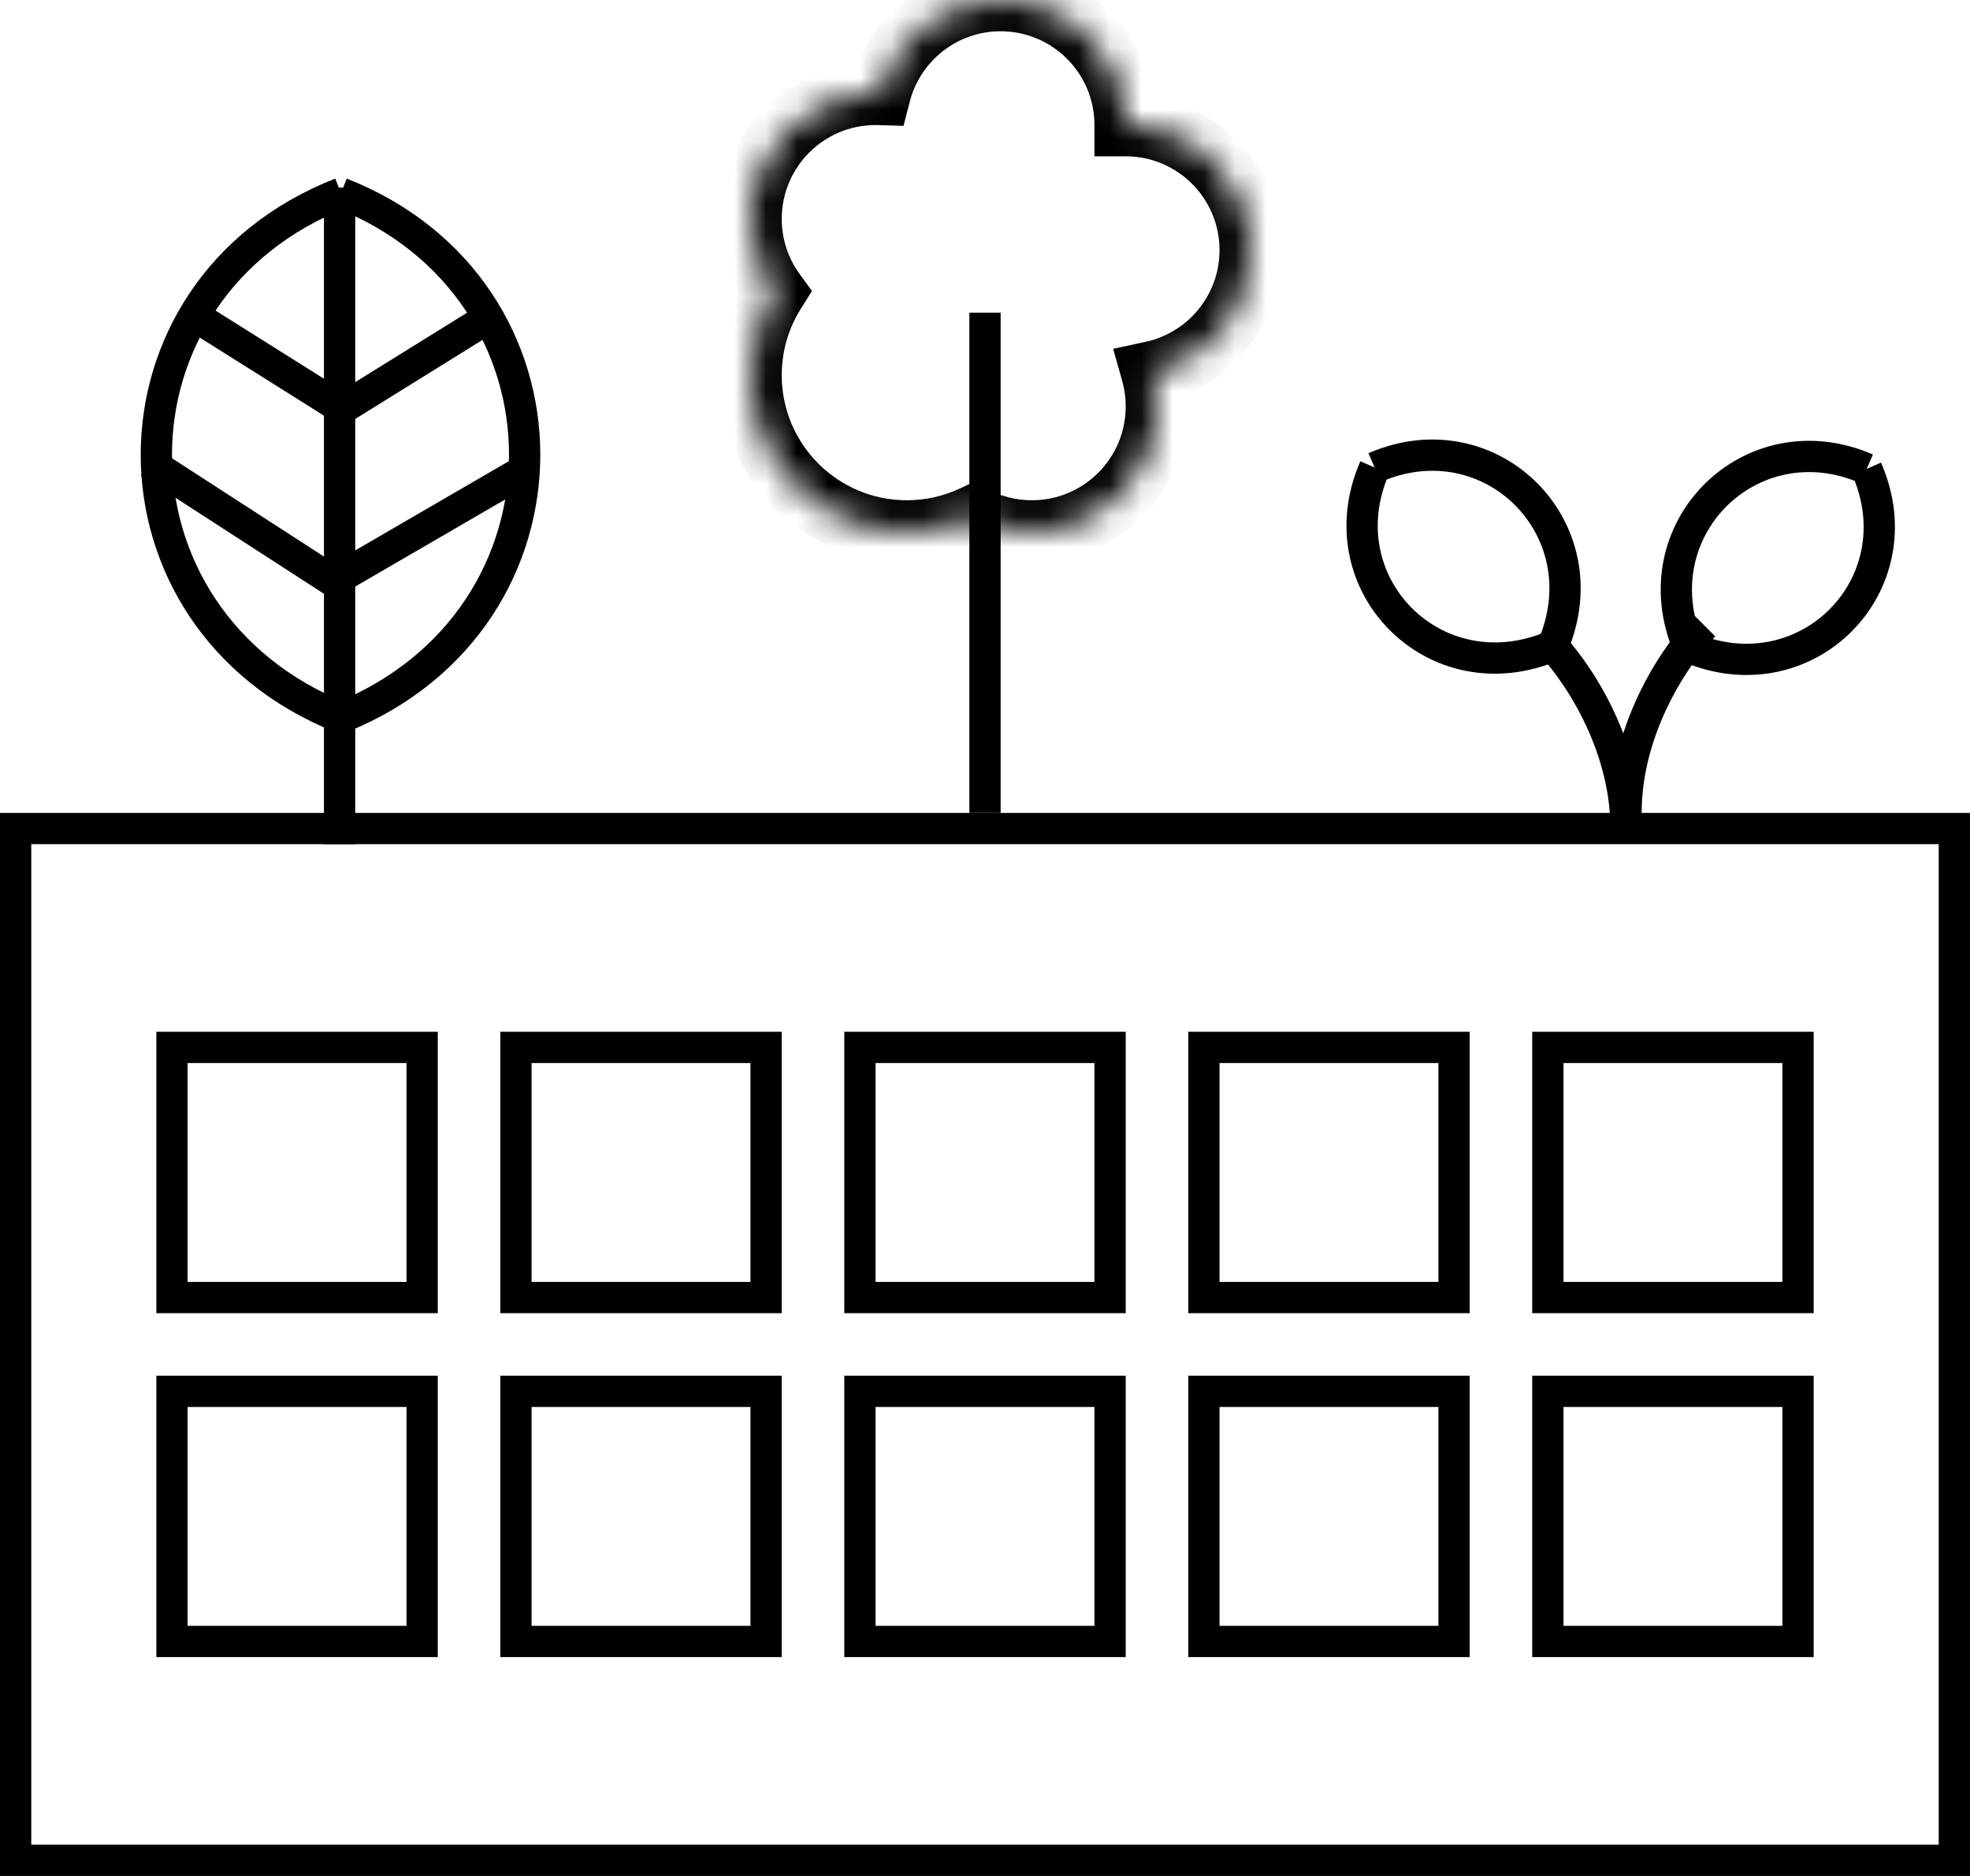 <svg width="63" height="60" viewBox="0 0 63 60" fill="none" xmlns="http://www.w3.org/2000/svg">
<rect x="0.5" y="26.5" width="62" height="33" stroke="black"/>
<rect x="5.5" y="33.5" width="8" height="8" stroke="black"/>
<rect x="16.5" y="33.5" width="8" height="8" stroke="black"/>
<rect x="5.5" y="44.5" width="8" height="8" stroke="black"/>
<rect x="16.5" y="44.5" width="8" height="8" stroke="black"/>
<rect x="27.5" y="33.5" width="8" height="8" stroke="black"/>
<rect x="38.5" y="33.5" width="8" height="8" stroke="black"/>
<rect x="27.5" y="44.5" width="8" height="8" stroke="black"/>
<rect x="38.5" y="44.5" width="8" height="8" stroke="black"/>
<rect x="49.5" y="33.5" width="8" height="8" stroke="black"/>
<rect x="49.5" y="44.5" width="8" height="8" stroke="black"/>
<path d="M10.904 6.177C3.058 9.246 3.006 19.784 10.904 22.953" stroke="black"/>
<path d="M10.905 6.177C18.71 9.246 18.762 19.784 10.905 22.953" stroke="black"/>
<path d="M10.86 6L10.86 27" stroke="black"/>
<line x1="10.957" y1="18.783" x2="4.775" y2="14.783" stroke="black"/>
<path d="M11.047 18.364L16.682 15.09" stroke="black"/>
<path d="M10.988 13.099L6.107 10.03" stroke="black"/>
<path d="M10.896 13.099L15.592 10.182" stroke="black"/>
<path d="M43.962 14.954C42.339 18.663 45.901 22.261 49.662 20.654" stroke="black"/>
<path d="M43.962 14.954C47.657 13.345 51.255 16.907 49.662 20.654" stroke="black"/>
<path d="M59.696 14.996C61.319 18.704 57.757 22.303 53.996 20.696" stroke="black"/>
<path d="M59.696 14.996C56.001 13.386 52.403 16.949 53.996 20.696" stroke="black"/>
<path d="M49.5 20.5C50.333 21.333 52 23.7 52 26.5" stroke="black"/>
<path d="M54.5 20C53.667 20.833 52 23.2 52 26" stroke="black"/>
<line x1="31.5" y1="26" x2="31.5" y2="10" stroke="black"/>
<mask id="path-26-inside-1_466_253" fill="white">
<path fill-rule="evenodd" clip-rule="evenodd" d="M40 8C40 5.791 38.209 4 36 4C36 1.791 34.209 0 32 0C30.136 0 28.569 1.276 28.125 3.002C28.084 3.001 28.042 3 28 3C25.791 3 24 4.791 24 7C24 7.877 24.282 8.688 24.761 9.347C24.279 10.116 24 11.026 24 12C24 14.761 26.239 17 29 17C29.757 17 30.475 16.832 31.118 16.53C31.679 16.83 32.32 17 33 17C35.209 17 37 15.209 37 13C37 12.622 36.948 12.256 36.85 11.91C38.651 11.52 40 9.918 40 8Z"/>
</mask>
<path d="M36 4H35V5H36V4ZM28.125 3.002L28.095 4.001L28.895 4.026L29.094 3.251L28.125 3.002ZM24.761 9.347L25.608 9.879L25.967 9.306L25.57 8.76L24.761 9.347ZM31.118 16.53L31.589 15.649L31.148 15.412L30.694 15.625L31.118 16.53ZM36.85 11.91L36.638 10.932L35.598 11.157L35.887 12.182L36.85 11.91ZM36 5C37.657 5 39 6.343 39 8H41C41 5.239 38.761 3 36 3V5ZM32 1C33.657 1 35 2.343 35 4H37C37 1.239 34.761 -1 32 -1V1ZM29.094 3.251C29.427 1.956 30.603 1 32 1V-1C29.668 -1 27.711 0.596 27.157 2.753L29.094 3.251ZM28 4C28.032 4 28.063 4 28.095 4.001L28.156 2.002C28.104 2.001 28.052 2 28 2V4ZM25 7C25 5.343 26.343 4 28 4V2C25.239 2 23 4.239 23 7H25ZM25.57 8.76C25.211 8.266 25 7.659 25 7H23C23 8.095 23.353 9.111 23.952 9.935L25.57 8.76ZM25 12C25 11.219 25.223 10.493 25.608 9.879L23.914 8.816C23.335 9.74 23 10.832 23 12H25ZM29 16C26.791 16 25 14.209 25 12H23C23 15.314 25.686 18 29 18V16ZM30.694 15.625C30.181 15.865 29.608 16 29 16V18C29.907 18 30.769 17.798 31.542 17.436L30.694 15.625ZM33 16C32.488 16 32.009 15.873 31.589 15.649L30.647 17.413C31.349 17.788 32.151 18 33 18V16ZM36 13C36 14.657 34.657 16 33 16V18C35.761 18 38 15.761 38 13H36ZM35.887 12.182C35.961 12.441 36 12.715 36 13H38C38 12.529 37.935 12.072 37.812 11.638L35.887 12.182ZM39 8C39 9.437 37.989 10.64 36.638 10.932L37.061 12.887C39.312 12.4 41 10.398 41 8H39Z" fill="black" mask="url(#path-26-inside-1_466_253)"/>
</svg>
